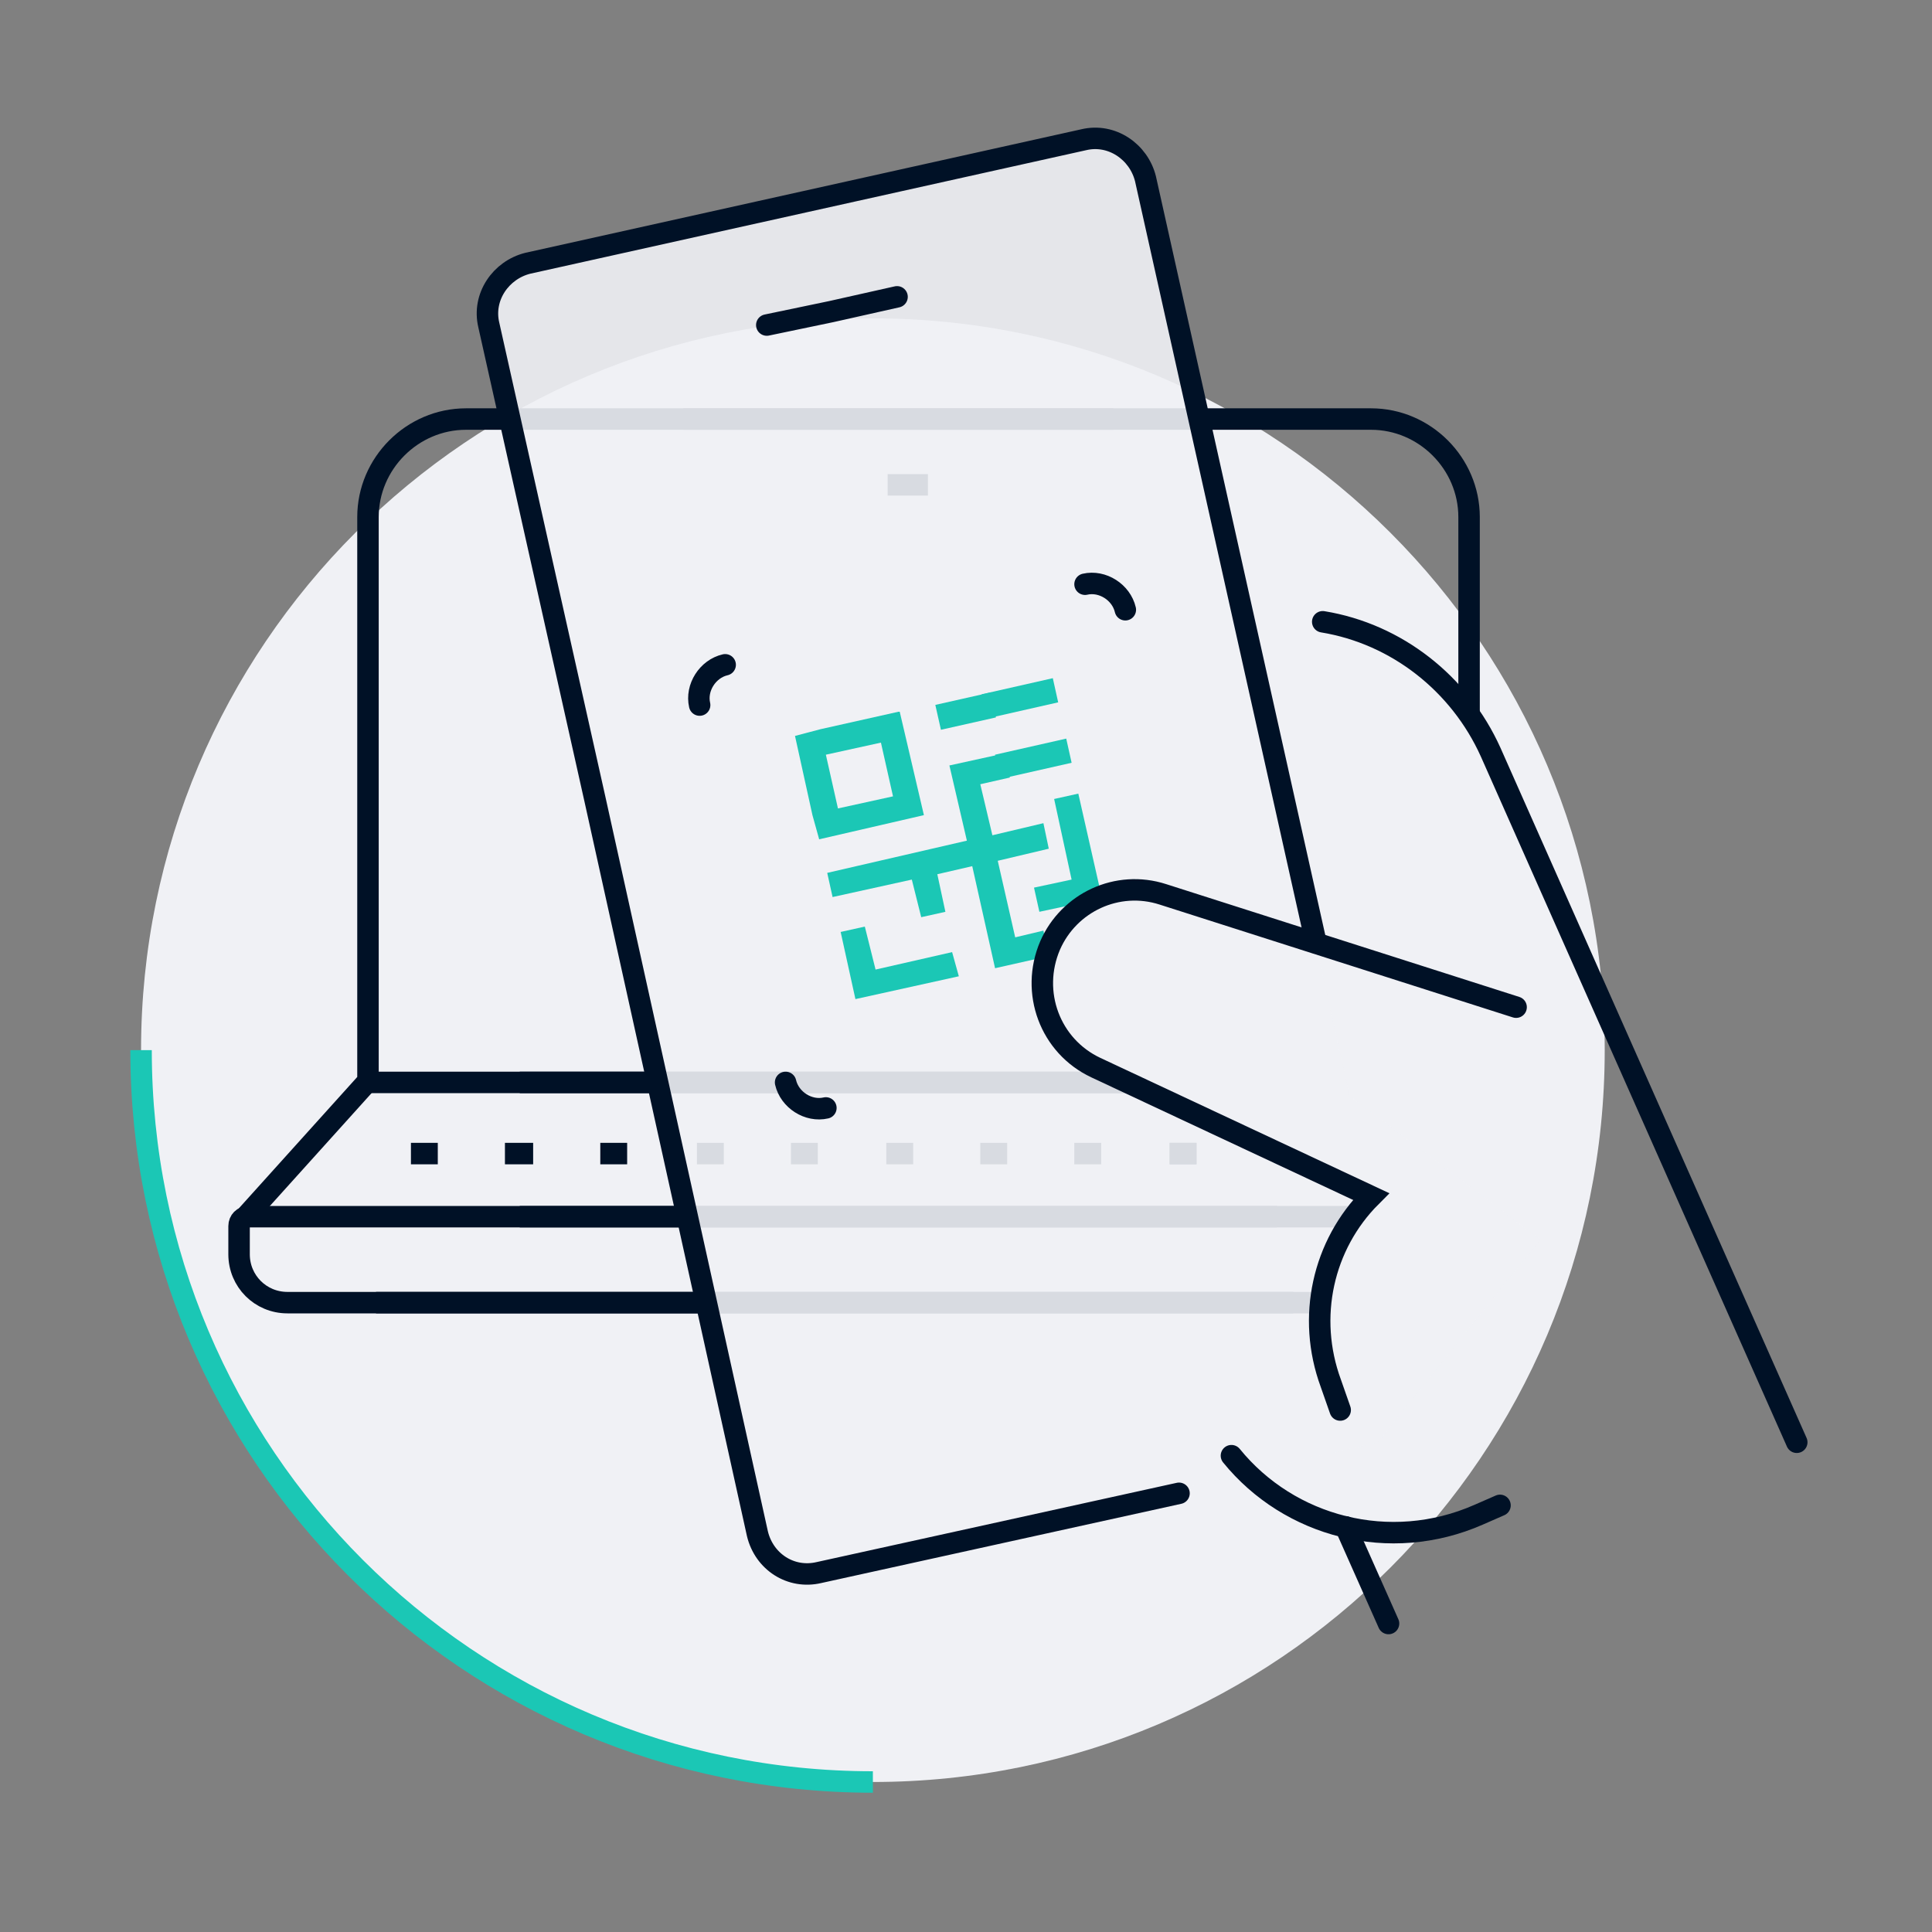 <svg width="90" height="90" viewBox="0 0 90 90" fill="none" xmlns="http://www.w3.org/2000/svg">
<rect x="0" y="0" width="90" height="90" fill="#808080" stroke="none"/>
<path d="M40.662 83.012C59.491 83.012 74.754 67.749 74.754 48.92C74.754 30.092 59.491 14.829 40.662 14.829C21.834 14.829 6.571 30.092 6.571 48.92C6.571 67.749 21.834 83.012 40.662 83.012Z" fill="#F0F1F5"/>
<path d="M40.662 83.012C21.834 83.012 6.571 67.749 6.571 48.92" stroke="#1BC7B5" stroke-miterlimit="10"/>
<path d="M61.18 60.682H13.389C12.137 60.682 11.137 59.681 11.137 58.43V57.116C11.137 56.866 11.324 56.678 11.574 56.678H59.491" stroke="#001126" stroke-miterlimit="10"/>
<path d="M41.35 22.586H43.226" stroke="#001126" stroke-miterlimit="10"/>
<path d="M11.449 56.678L17.142 50.361V24.088C17.142 21.586 19.206 19.521 21.708 19.521H51.859" stroke="#001126" stroke-miterlimit="10"/>
<path d="M17.142 50.423H52.485" stroke="#001126" stroke-miterlimit="10"/>
<path d="M23.522 53.738H24.836" stroke="#001126" stroke-miterlimit="10"/>
<path d="M27.964 53.738H29.215" stroke="#001126" stroke-miterlimit="10"/>
<path d="M19.143 53.738H20.394" stroke="#001126" stroke-miterlimit="10"/>
<path d="M36.846 53.738H38.097" stroke="#001126" stroke-miterlimit="10"/>
<path d="M41.288 53.738H42.539" stroke="#001126" stroke-miterlimit="10"/>
<path d="M32.466 53.738H33.717" stroke="#001126" stroke-miterlimit="10"/>
<path d="M50.045 53.738H51.296" stroke="#001126" stroke-miterlimit="10"/>
<path d="M54.487 53.738H55.738" stroke="#001126" stroke-miterlimit="10"/>
<path d="M45.667 53.738H46.918" stroke="#001126" stroke-miterlimit="10"/>
<path d="M54.487 53.738H55.738" stroke="#001126" stroke-miterlimit="10"/>
<path d="M62.807 56.678H24.211" stroke="#001126" stroke-miterlimit="10"/>
<path d="M17.517 60.682H60.242" stroke="#001126" stroke-miterlimit="10"/>
<path d="M68.435 33.283V24.088C68.435 21.586 66.371 19.521 63.869 19.521H31.841" stroke="#001126" stroke-miterlimit="10"/>
<path d="M52.486 50.423H24.211" stroke="#001126" stroke-miterlimit="10"/>
<g opacity="0.9">
<path d="M62.868 51.049L53.422 8.324C53.11 7.011 51.859 6.198 50.545 6.51L37.596 9.388L24.648 12.265C23.334 12.578 22.521 13.829 22.834 15.143L27.775 37.224L35.344 71.441C35.657 72.755 36.908 73.568 38.222 73.255L64.182 67.188L71.751 57.742L62.868 51.049Z" fill="#F0F1F5"/>
</g>
<path d="M50.545 27.215C51.358 27.028 52.234 27.591 52.422 28.404" stroke="#001126" stroke-miterlimit="10" stroke-linecap="round"/>
<path d="M32.592 32.845C32.405 32.032 32.968 31.156 33.781 30.969" stroke="#001126" stroke-miterlimit="10" stroke-linecap="round"/>
<path d="M38.473 51.612C37.659 51.8 36.784 51.236 36.596 50.423" stroke="#001126" stroke-miterlimit="10" stroke-linecap="round"/>
<path d="M35.72 15.142L38.722 14.516L41.788 13.828" stroke="#001126" stroke-miterlimit="10" stroke-linecap="round"/>
<path d="M54.923 69.564L38.159 73.254C36.846 73.567 35.594 72.754 35.282 71.44L27.713 37.223L22.771 15.142C22.458 13.828 23.334 12.577 24.585 12.264L37.534 9.387L50.482 6.51C51.796 6.197 53.047 7.073 53.36 8.324L61.304 43.917" stroke="#001126" stroke-miterlimit="10" stroke-linecap="round"/>
<path d="M44.666 45.479L44.353 44.353L40.787 45.166L40.287 43.164L39.161 43.414L39.849 46.542L44.666 45.479Z" fill="#1BC7B5"/>
<path d="M38.16 39.098L43.039 37.972L41.913 33.156H41.85L38.222 33.969L37.034 34.282L37.847 37.972L38.16 39.098ZM41.037 34.594L41.6 37.097L39.035 37.66L38.472 35.157L41.037 34.594Z" fill="#1BC7B5"/>
<path d="M48.606 43.352L47.292 43.665L46.479 40.099L48.856 39.536L48.606 38.347L46.229 38.91L45.666 36.533L47.042 36.221L46.792 35.095L44.227 35.658L45.041 39.161L38.535 40.662L38.785 41.788L42.476 40.975L42.914 42.726L44.04 42.476L43.664 40.725L45.291 40.349L46.354 45.103L48.856 44.54L48.606 43.352Z" fill="#1BC7B5"/>
<path d="M46.134 32.26L43.571 32.837L43.832 33.996L46.395 33.42L46.134 32.26Z" fill="#1BC7B5"/>
<path d="M48.418 42.475L50.169 42.1L50.294 42.663L51.295 41.662L50.232 36.97L49.106 37.22L49.919 40.974L48.168 41.349L48.418 42.475Z" fill="#1BC7B5"/>
<path d="M49.669 34.407L46.354 35.157L46.604 36.283L49.92 35.533L49.669 34.407Z" fill="#1BC7B5"/>
<path d="M49.044 31.592L45.729 32.343L45.979 33.469L49.294 32.718L49.044 31.592Z" fill="#1BC7B5"/>
<path d="M83.7 67.186L69.438 35.033C67.999 31.843 65.059 29.528 61.618 28.965" stroke="#001126" stroke-miterlimit="10" stroke-linecap="round"/>
<path d="M70.626 46.918L54.174 41.663C52.047 40.975 49.795 42.039 48.919 44.041C47.981 46.23 48.919 48.732 51.046 49.733L63.87 55.738C61.618 57.99 60.867 61.368 61.993 64.433L62.431 65.684" stroke="#001126" stroke-miterlimit="10" stroke-linecap="round"/>
<path d="M57.365 67.811C60.055 71.127 64.746 72.378 68.875 70.564L69.876 70.126" stroke="#001126" stroke-miterlimit="10" stroke-linecap="round"/>
<path d="M62.681 71.126L64.683 75.63" stroke="#001126" stroke-miterlimit="10" stroke-linecap="round"/>
</svg>

